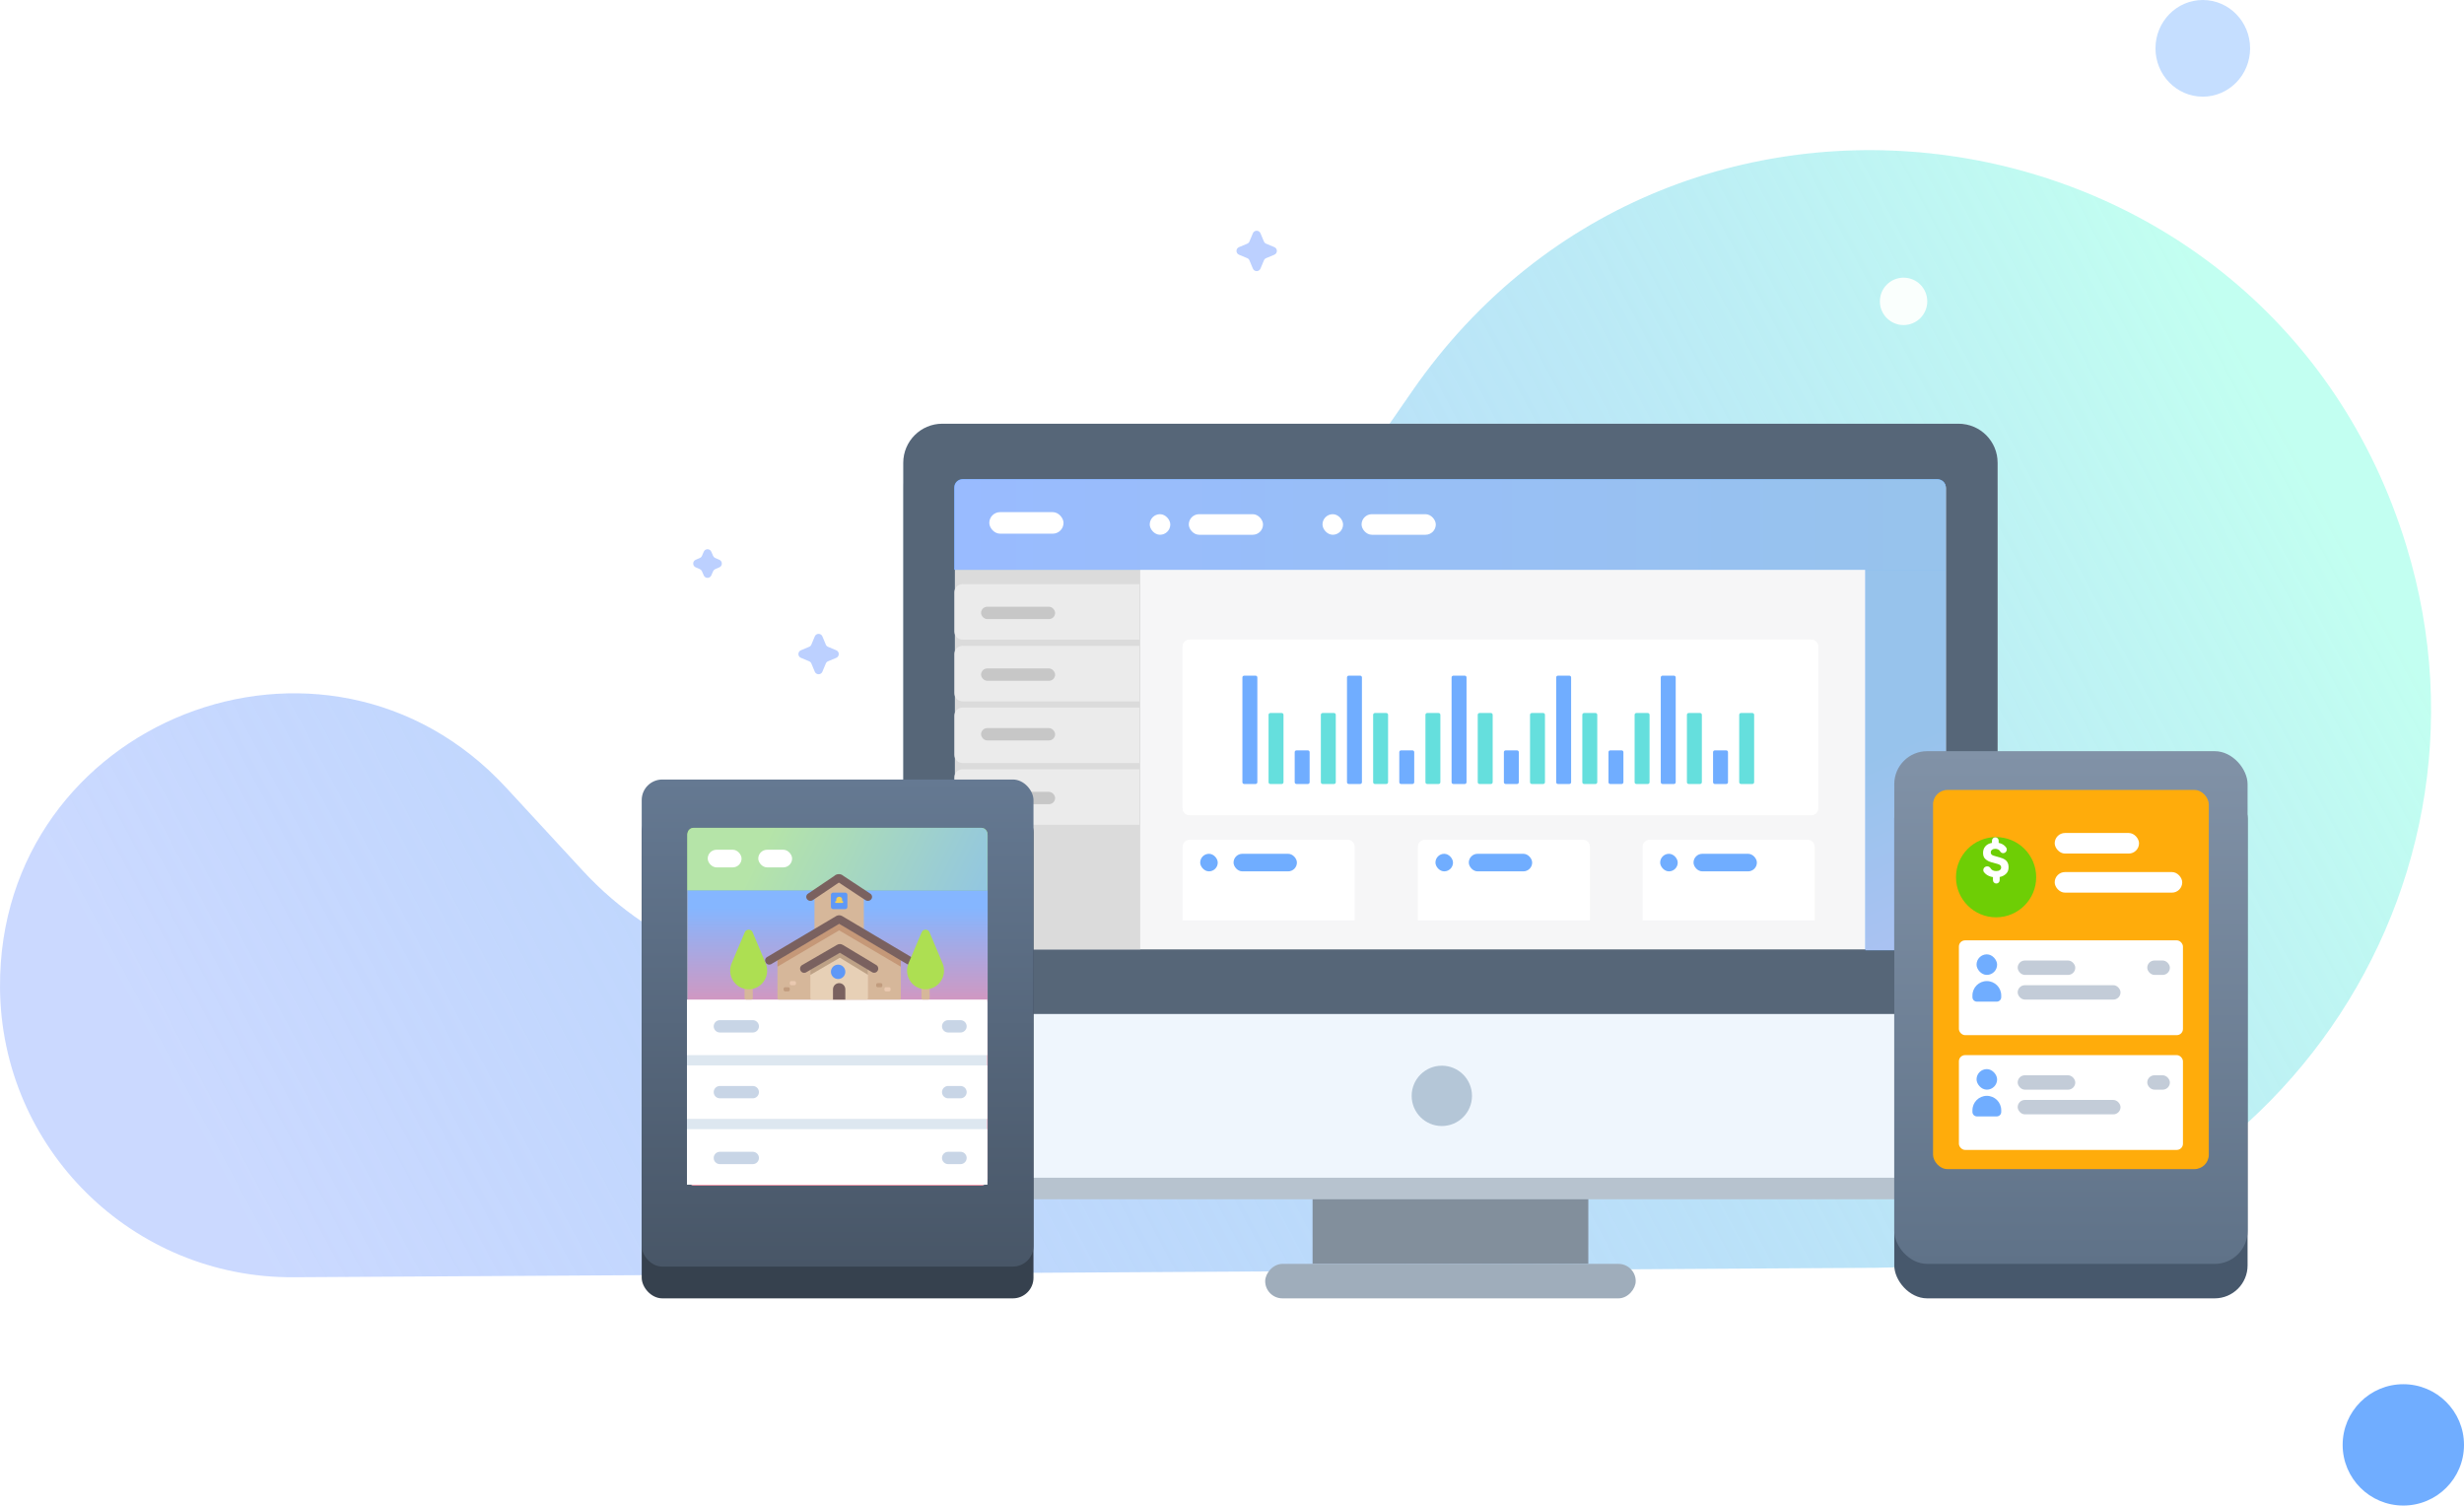 <svg width="1198" height="732" viewBox="0 0 1198 732" fill="none" xmlns="http://www.w3.org/2000/svg">
<circle cx="1168.5" cy="702.5" r="29.5" fill="#70ADFF"/>
<ellipse cx="1071" cy="23.5" rx="23" ry="23.5" fill="#70ADFF" fill-opacity="0.4"/>
<path d="M396.155 309.413C396.84 307.775 399.16 307.775 399.845 309.413L401.517 313.41C401.72 313.895 402.105 314.28 402.59 314.483L406.587 316.155C408.225 316.84 408.225 319.16 406.587 319.845L402.59 321.517C402.105 321.72 401.72 322.105 401.517 322.59L399.845 326.587C399.16 328.225 396.84 328.225 396.155 326.587L394.483 322.59C394.28 322.105 393.895 321.72 393.41 321.517L389.413 319.845C387.775 319.16 387.775 316.84 389.413 316.155L393.41 314.483C393.895 314.28 394.28 313.895 394.483 313.41L396.155 309.413Z" fill="#BCD0FF"/>
<path d="M609.155 113.413C609.84 111.775 612.16 111.775 612.845 113.413L614.517 117.41C614.72 117.895 615.105 118.28 615.59 118.483L619.587 120.155C621.225 120.84 621.225 123.16 619.587 123.845L615.59 125.517C615.105 125.72 614.72 126.105 614.517 126.59L612.845 130.587C612.16 132.225 609.84 132.225 609.155 130.587L607.483 126.59C607.28 126.105 606.895 125.72 606.41 125.517L602.413 123.845C600.775 123.16 600.775 120.84 602.413 120.155L606.41 118.483C606.895 118.28 607.28 117.895 607.483 117.41L609.155 113.413Z" fill="#BCD0FF"/>
<path d="M342.164 268.244C342.86 266.636 345.14 266.636 345.836 268.244L346.705 270.253C346.907 270.721 347.279 271.093 347.747 271.295L349.756 272.164C351.364 272.86 351.364 275.14 349.756 275.836L347.747 276.705C347.279 276.907 346.907 277.279 346.705 277.747L345.836 279.756C345.14 281.364 342.86 281.364 342.164 279.756L341.295 277.747C341.093 277.279 340.721 276.907 340.253 276.705L338.244 275.836C336.636 275.14 336.636 272.86 338.244 272.164L340.253 271.295C340.721 271.093 341.093 270.721 341.295 270.253L342.164 268.244Z" fill="#BCD0FF"/>
<path d="M715.164 507.244C715.86 505.636 718.14 505.636 718.836 507.244L719.705 509.253C719.907 509.721 720.279 510.093 720.747 510.295L722.756 511.164C724.364 511.86 724.364 514.14 722.756 514.836L720.747 515.705C720.279 515.907 719.907 516.279 719.705 516.747L718.836 518.756C718.14 520.364 715.86 520.364 715.164 518.756L714.295 516.747C714.093 516.279 713.721 515.907 713.253 515.705L711.244 514.836C709.636 514.14 709.636 511.86 711.244 511.164L713.253 510.295C713.721 510.093 714.093 509.721 714.295 509.253L715.164 507.244Z" fill="white"/>
<path d="M142.69 620.997C64.341 621.466 0.458 558.355 0.003 480.036C-0.75 350.525 158.281 287.835 246.136 383.01L283.393 423.371C354.239 500.12 477.998 491.445 537.463 405.562L686.601 190.167C815.857 3.488 1103.54 48.19 1169.94 265.272C1223.15 439.226 1093.61 615.313 911.632 616.401L142.69 620.997Z" fill="url(#paint0_linear_3598_826)"/>
<rect x="638.177" y="218.583" width="134.068" height="395.921" fill="#828F9C"/>
<rect width="180.154" height="16.759" rx="8.379" transform="matrix(1 0 0 -1 615.134 631.261)" fill="#9FADBB"/>
<rect x="439.169" y="218.583" width="532.084" height="364.499" rx="19" fill="#B7C3CF"/>
<rect x="439.169" y="206.013" width="532.084" height="366.593" rx="19" fill="#EFF6FD"/>
<path d="M439.169 225.013C439.169 214.52 447.676 206.013 458.169 206.013H952.253C962.747 206.013 971.253 214.52 971.253 225.013V493.003H439.169V225.013Z" fill="#566678"/>
<path d="M464.307 237.246C464.307 235.037 466.098 233.246 468.307 233.246H942.115C944.325 233.246 946.115 235.037 946.115 237.246V457.581C946.115 459.79 944.325 461.581 942.115 461.581H468.307C466.098 461.581 464.307 459.79 464.307 457.581V237.246Z" fill="#F6F6F7"/>
<g filter="url(#filter0_d_3598_826)">
<path d="M575 310.127C575 308.241 576.529 306.713 578.414 306.713H880.586C882.471 306.713 884 308.241 884 310.127V388.657C884 390.543 882.471 392.072 880.586 392.072H578.414C576.529 392.072 575 390.543 575 388.657V310.127Z" fill="white"/>
</g>
<g filter="url(#filter1_d_3598_826)">
<path d="M575 310.127C575 308.241 576.529 306.713 578.414 306.713H880.586C882.471 306.713 884 308.241 884 310.127V388.657C884 390.543 882.471 392.072 880.586 392.072H578.414C576.529 392.072 575 390.543 575 388.657V310.127Z" fill="white"/>
</g>
<g filter="url(#filter2_d_3598_826)">
<path d="M575 407.437C575 405.551 576.529 404.022 578.414 404.022H655.238C657.123 404.022 658.652 405.551 658.652 407.437V443.287H575V407.437Z" fill="white"/>
</g>
<rect x="599.754" y="415.119" width="30.803" height="8.536" rx="4.268" fill="#70ADFF"/>
<rect x="583.536" y="415.119" width="8.536" height="8.536" rx="4.268" fill="#70ADFF"/>
<g filter="url(#filter3_d_3598_826)">
<path d="M689.381 407.437C689.381 405.551 690.91 404.022 692.795 404.022H769.619C771.504 404.022 773.033 405.551 773.033 407.437V443.287H689.381V407.437Z" fill="white"/>
</g>
<rect x="714.135" y="415.119" width="30.803" height="8.536" rx="4.268" fill="#70ADFF"/>
<rect x="697.917" y="415.119" width="8.536" height="8.536" rx="4.268" fill="#70ADFF"/>
<g filter="url(#filter4_d_3598_826)">
<path d="M798.641 407.437C798.641 405.551 800.17 404.022 802.055 404.022H878.878C880.764 404.022 882.293 405.551 882.293 407.437V443.287H798.641V407.437Z" fill="white"/>
</g>
<rect x="823.395" y="415.119" width="30.803" height="8.536" rx="4.268" fill="#70ADFF"/>
<rect x="807.177" y="415.119" width="8.536" height="8.536" rx="4.268" fill="#70ADFF"/>
<path d="M604.058 329.36C604.058 328.889 604.441 328.507 604.912 328.507H610.469C610.941 328.507 611.323 328.889 611.323 329.36V380.321C611.323 380.793 610.941 381.175 610.469 381.175H604.912C604.441 381.175 604.058 380.793 604.058 380.321V329.36Z" fill="#70ADFF"/>
<path d="M654.911 329.36C654.911 328.889 655.293 328.507 655.764 328.507H661.322C661.793 328.507 662.175 328.889 662.175 329.36V380.321C662.175 380.793 661.793 381.175 661.322 381.175H655.764C655.293 381.175 654.911 380.793 654.911 380.321V329.36Z" fill="#70ADFF"/>
<path d="M705.763 329.36C705.763 328.889 706.145 328.507 706.617 328.507H712.174C712.645 328.507 713.028 328.889 713.028 329.36V380.321C713.028 380.793 712.645 381.175 712.174 381.175H706.617C706.145 381.175 705.763 380.793 705.763 380.321V329.36Z" fill="#70ADFF"/>
<path d="M756.615 329.36C756.615 328.889 756.997 328.507 757.469 328.507H763.026C763.497 328.507 763.88 328.889 763.88 329.36V380.321C763.88 380.793 763.497 381.175 763.026 381.175H757.469C756.997 381.175 756.615 380.793 756.615 380.321V329.36Z" fill="#70ADFF"/>
<path d="M807.467 329.36C807.467 328.889 807.849 328.507 808.321 328.507H813.878C814.35 328.507 814.732 328.889 814.732 329.36V380.321C814.732 380.793 814.35 381.175 813.878 381.175H808.321C807.849 381.175 807.467 380.793 807.467 380.321V329.36Z" fill="#70ADFF"/>
<path d="M616.771 347.522C616.771 347.05 617.154 346.668 617.625 346.668H623.182C623.654 346.668 624.036 347.05 624.036 347.522V380.321C624.036 380.793 623.654 381.175 623.182 381.175H617.625C617.154 381.175 616.771 380.793 616.771 380.321V347.522Z" fill="#65DFDD"/>
<path d="M667.624 347.522C667.624 347.05 668.006 346.668 668.477 346.668H674.035C674.506 346.668 674.888 347.05 674.888 347.522V380.321C674.888 380.793 674.506 381.175 674.035 381.175H668.477C668.006 381.175 667.624 380.793 667.624 380.321V347.522Z" fill="#65DFDD"/>
<path d="M718.476 347.522C718.476 347.05 718.858 346.668 719.33 346.668H724.887C725.359 346.668 725.741 347.05 725.741 347.522V380.321C725.741 380.793 725.359 381.175 724.887 381.175H719.33C718.858 381.175 718.476 380.793 718.476 380.321V347.522Z" fill="#65DFDD"/>
<path d="M769.328 347.522C769.328 347.05 769.71 346.668 770.182 346.668H775.739C776.211 346.668 776.593 347.05 776.593 347.522V380.321C776.593 380.793 776.211 381.175 775.739 381.175H770.182C769.71 381.175 769.328 380.793 769.328 380.321V347.522Z" fill="#65DFDD"/>
<path d="M820.18 347.522C820.18 347.05 820.563 346.668 821.034 346.668H826.591C827.063 346.668 827.445 347.05 827.445 347.522V380.321C827.445 380.793 827.063 381.175 826.591 381.175H821.034C820.563 381.175 820.18 380.793 820.18 380.321V347.522Z" fill="#65DFDD"/>
<path d="M629.485 365.683C629.485 365.212 629.867 364.83 630.338 364.83H635.896C636.367 364.83 636.749 365.212 636.749 365.683V380.321C636.749 380.793 636.367 381.175 635.896 381.175H630.338C629.867 381.175 629.485 380.793 629.485 380.321V365.683Z" fill="#70ADFF"/>
<path d="M680.337 365.683C680.337 365.212 680.719 364.83 681.19 364.83H686.748C687.219 364.83 687.601 365.212 687.601 365.683V380.321C687.601 380.793 687.219 381.175 686.748 381.175H681.19C680.719 381.175 680.337 380.793 680.337 380.321V365.683Z" fill="#70ADFF"/>
<path d="M731.189 365.683C731.189 365.212 731.571 364.83 732.043 364.83H737.6C738.071 364.83 738.454 365.212 738.454 365.683V380.321C738.454 380.793 738.071 381.175 737.6 381.175H732.043C731.571 381.175 731.189 380.793 731.189 380.321V365.683Z" fill="#70ADFF"/>
<path d="M782.041 365.683C782.041 365.212 782.423 364.83 782.895 364.83H788.452C788.924 364.83 789.306 365.212 789.306 365.683V380.321C789.306 380.793 788.924 381.175 788.452 381.175H782.895C782.423 381.175 782.041 380.793 782.041 380.321V365.683Z" fill="#70ADFF"/>
<path d="M832.893 365.683C832.893 365.212 833.275 364.83 833.747 364.83H839.304C839.776 364.83 840.158 365.212 840.158 365.683V380.321C840.158 380.793 839.776 381.175 839.304 381.175H833.747C833.275 381.175 832.893 380.793 832.893 380.321V365.683Z" fill="#70ADFF"/>
<path d="M642.198 347.522C642.198 347.05 642.58 346.668 643.051 346.668H648.609C649.08 346.668 649.462 347.05 649.462 347.522V380.321C649.462 380.793 649.08 381.175 648.609 381.175H643.051C642.58 381.175 642.198 380.793 642.198 380.321V347.522Z" fill="#65DFDD"/>
<path d="M693.05 347.522C693.05 347.05 693.432 346.668 693.903 346.668H699.461C699.932 346.668 700.314 347.05 700.314 347.522V380.321C700.314 380.793 699.932 381.175 699.461 381.175H693.903C693.432 381.175 693.05 380.793 693.05 380.321V347.522Z" fill="#65DFDD"/>
<path d="M743.902 347.522C743.902 347.05 744.284 346.668 744.756 346.668H750.313C750.785 346.668 751.167 347.05 751.167 347.522V380.321C751.167 380.793 750.785 381.175 750.313 381.175H744.756C744.284 381.175 743.902 380.793 743.902 380.321V347.522Z" fill="#65DFDD"/>
<path d="M794.754 347.522C794.754 347.05 795.137 346.668 795.608 346.668H801.165C801.637 346.668 802.019 347.05 802.019 347.522V380.321C802.019 380.793 801.637 381.175 801.165 381.175H795.608C795.137 381.175 794.754 380.793 794.754 380.321V347.522Z" fill="#65DFDD"/>
<path d="M845.606 347.522C845.606 347.05 845.989 346.668 846.46 346.668H852.017C852.489 346.668 852.871 347.05 852.871 347.522V380.321C852.871 380.793 852.489 381.175 852.017 381.175H846.46C845.989 381.175 845.606 380.793 845.606 380.321V347.522Z" fill="#65DFDD"/>
<circle cx="925.521" cy="146.521" r="11.521" fill="#FAFFFD"/>
<path d="M464.307 237.246C464.307 235.037 466.098 233.246 468.307 233.246H554.384V461.581H468.307C466.098 461.581 464.307 459.79 464.307 457.581V237.246Z" fill="#DBDBDB"/>
<path d="M464 288C464 285.791 465.791 284 468 284H554V311H468C465.791 311 464 309.209 464 307V288Z" fill="#EBEBEB"/>
<rect x="477" y="295" width="36" height="6" rx="3" fill="#C7C7C7"/>
<path d="M464 318C464 315.791 465.791 314 468 314H554V341H468C465.791 341 464 339.209 464 337V318Z" fill="#EBEBEB"/>
<rect x="477" y="325" width="36" height="6" rx="3" fill="#C7C7C7"/>
<path d="M464 348C464 345.791 465.791 344 468 344H554V371H468C465.791 371 464 369.209 464 367V348Z" fill="#EBEBEB"/>
<rect x="477" y="354" width="36" height="6" rx="3" fill="#C7C7C7"/>
<path d="M464 378C464 375.791 465.791 374 468 374H554V401H468C465.791 401 464 399.209 464 397V378Z" fill="#EBEBEB"/>
<rect x="477" y="385" width="36" height="6" rx="3" fill="#C7C7C7"/>
<path d="M464 237C464 234.791 465.791 233 468 233H942C944.209 233 946 234.791 946 237V277H464V237Z" fill="#3C96FF"/>
<path d="M464 237C464 234.791 465.791 233 468 233H942C944.209 233 946 234.791 946 237V277H464V237Z" fill="url(#paint1_linear_3598_826)"/>
<path d="M907 277H946V462H907V277Z" fill="#3C96FF"/>
<path d="M907 277H946V462H907V277Z" fill="url(#paint2_linear_3598_826)"/>
<rect x="481" y="249" width="36.086" height="10.474" rx="5.237" fill="white"/>
<rect x="578" y="250" width="36.086" height="10" rx="5" fill="white"/>
<rect x="559" y="250" width="10" height="10" rx="5" fill="white"/>
<rect x="662" y="250" width="36.086" height="10" rx="5" fill="white"/>
<rect x="643" y="250" width="10" height="10" rx="5" fill="white"/>
<circle cx="701.021" cy="532.805" r="14.664" fill="#B4C6D7"/>
<rect x="921" y="381.978" width="171.775" height="249.283" rx="16" fill="#47586C"/>
<rect x="921" y="365.22" width="171.775" height="249.283" rx="16" fill="url(#paint3_linear_3598_826)"/>
<rect x="939.853" y="384.073" width="134.068" height="184.344" rx="7" fill="#FFAC0B"/>
<g filter="url(#filter5_d_3598_826)">
<path d="M970.5 438C981.27 438 990 429.27 990 418.5C990 407.73 981.27 399 970.5 399C959.73 399 951 407.73 951 418.5C951 429.27 959.73 438 970.5 438Z" fill="#6ECE05"/>
</g>
<path d="M975.413 424.759C974.596 425.576 973.539 426.153 972.242 426.393V427.931C972.242 428.844 971.521 429.565 970.608 429.565C969.695 429.565 968.974 428.844 968.974 427.931V426.441C967.58 426.249 966.379 425.72 965.417 424.903C965.129 424.615 964.841 424.326 964.6 424.038C963.88 423.029 964.456 421.587 965.658 421.299L965.898 421.251C966.619 421.107 967.388 421.443 967.772 422.068C968.301 423.029 969.214 423.509 970.56 423.509C971.329 423.509 971.905 423.365 972.338 423.029C972.77 422.692 972.962 422.26 972.962 421.731C972.962 421.299 972.818 420.962 972.578 420.722C972.338 420.482 971.905 420.242 971.377 420.097L968.253 419.232C967.003 418.896 966.042 418.367 965.273 417.646C964.504 416.974 964.168 415.964 964.168 414.667C964.168 413.369 964.552 412.312 965.321 411.447C966.09 410.582 967.148 410.053 968.493 409.813V408.756C968.493 407.843 969.214 407.122 970.127 407.122C971.04 407.122 971.761 407.843 971.761 408.756V409.813C972.962 410.053 974.02 410.582 974.789 411.351C974.981 411.543 975.173 411.783 975.365 412.024C976.134 413.033 975.51 414.475 974.308 414.763C973.587 414.907 972.866 414.619 972.482 413.946C972.338 413.658 972.146 413.465 971.905 413.273C971.377 412.889 970.8 412.696 970.079 412.696C969.454 412.696 968.974 412.841 968.541 413.177C968.109 413.465 967.916 413.898 967.916 414.475C967.916 415.244 968.349 415.724 969.262 416.012L972.722 417.022C974.02 417.406 974.981 417.935 975.606 418.656C976.23 419.376 976.567 420.338 976.567 421.539C976.615 422.885 976.23 423.942 975.413 424.759Z" fill="white"/>
<g filter="url(#filter6_d_3598_826)">
<rect x="952.422" y="453.202" width="108.931" height="46.086" rx="3" fill="white"/>
</g>
<g filter="url(#filter7_d_3598_826)">
<rect x="952.422" y="509" width="108.931" height="46.086" rx="3" fill="white"/>
</g>
<rect x="961" y="464" width="10" height="10" rx="5" fill="#70ADFF"/>
<rect x="961" y="519.798" width="10" height="10" rx="5" fill="#70ADFF"/>
<path d="M959 484C959 480.134 962.134 477 966 477C969.866 477 973 480.134 973 484V484.826C973 486.027 972.027 487 970.826 487H961.174C959.973 487 959 486.027 959 484.826V484Z" fill="#70ADFF"/>
<path d="M959 539.798C959 535.932 962.134 532.798 966 532.798C969.866 532.798 973 535.932 973 539.798V540.624C973 541.825 972.027 542.798 970.826 542.798H961.174C959.973 542.798 959 541.825 959 540.624V539.798Z" fill="#70ADFF"/>
<rect x="981" y="467" width="28" height="7" rx="3.5" fill="#C3CCD8"/>
<rect x="981" y="522.798" width="28" height="7" rx="3.5" fill="#C3CCD8"/>
<rect x="1044" y="467" width="11" height="7" rx="3.5" fill="#C3CCD8"/>
<rect x="1044" y="522.798" width="11" height="7" rx="3.5" fill="#C3CCD8"/>
<rect x="981" y="479" width="50" height="7" rx="3.5" fill="#C3CCD8"/>
<rect x="981" y="534.798" width="50" height="7" rx="3.5" fill="#C3CCD8"/>
<rect x="999" y="405" width="41" height="10" rx="5" fill="white"/>
<rect x="999" y="424" width="62" height="10" rx="5" fill="white"/>
<rect x="312" y="394.445" width="190.483" height="236.817" rx="10" fill="#36414E"/>
<rect x="312" y="379" width="190.483" height="236.817" rx="10" fill="url(#paint4_linear_3598_826)"/>
<rect x="334.309" y="403.025" width="145.865" height="173.322" rx="3" fill="#F6F6F7"/>
<rect x="334.309" y="403.025" width="145.865" height="173.322" rx="3" fill="url(#paint5_linear_3598_826)"/>
<path d="M334 487H480V576H334V487Z" fill="#DDE7F0"/>
<path d="M334 486H480V513H334V486Z" fill="white"/>
<path d="M347 499C347 497.343 348.343 496 350 496H366C367.657 496 369 497.343 369 499C369 500.657 367.657 502 366 502H350C348.343 502 347 500.657 347 499Z" fill="#C8D5E6"/>
<path d="M458 499C458 497.343 459.343 496 461 496H467C468.657 496 470 497.343 470 499C470 500.657 468.657 502 467 502H461C459.343 502 458 500.657 458 499Z" fill="#C8D5E6"/>
<path d="M334 518H480V544H334V518Z" fill="white"/>
<path d="M347 531C347 529.343 348.343 528 350 528H366C367.657 528 369 529.343 369 531C369 532.657 367.657 534 366 534H350C348.343 534 347 532.657 347 531Z" fill="#C8D5E6"/>
<path d="M458 531C458 529.343 459.343 528 461 528H467C468.657 528 470 529.343 470 531C470 532.657 468.657 534 467 534H461C459.343 534 458 532.657 458 531Z" fill="#C8D5E6"/>
<path d="M334 549H480V576H334V549Z" fill="white"/>
<path d="M347 563C347 561.343 348.343 560 350 560H366C367.657 560 369 561.343 369 563C369 564.657 367.657 566 366 566H350C348.343 566 347 564.657 347 563Z" fill="#C8D5E6"/>
<path d="M458 563C458 561.343 459.343 560 461 560H467C468.657 560 470 561.343 470 563C470 564.657 468.657 566 467 566H461C459.343 566 458 564.657 458 563Z" fill="#C8D5E6"/>
<path d="M334.265 405.492C334.265 403.835 335.608 402.492 337.265 402.492H477.082C478.738 402.492 480.082 403.835 480.082 405.492V432.802H334.265V405.492Z" fill="#95D94B"/>
<path d="M334.265 405.492C334.265 403.835 335.608 402.492 337.265 402.492H477.082C478.738 402.492 480.082 403.835 480.082 405.492V432.802H334.265V405.492Z" fill="url(#paint6_linear_3598_826)"/>
<rect x="344.095" y="413.142" width="16.454" height="8.58" rx="4.29" fill="white"/>
<rect x="368.671" y="413.142" width="16.454" height="8.58" rx="4.29" fill="white"/>
<path d="M419.03 461H396.968C396.444 461 396 460.544 396 460.005V435.044C396 434.837 396.081 434.588 396.202 434.422L407.091 427.373C407.495 426.876 408.221 426.876 408.624 427.373L419.796 434.422C419.957 434.588 419.997 434.837 419.997 435.044V460.005C420.038 460.544 419.594 461 419.03 461Z" fill="#D6B79A"/>
<path fill-rule="evenodd" clip-rule="evenodd" d="M407.857 429.114L395.208 437.644C394.292 438.261 393.024 438.056 392.374 437.184C391.725 436.313 391.942 435.105 392.857 434.488L405.596 425.897C406.831 424.704 408.863 424.701 410.101 425.888L423.125 434.476C424.048 435.085 424.277 436.289 423.638 437.167C422.998 438.045 421.732 438.264 420.809 437.655L407.857 429.114Z" fill="#7A615F"/>
<path d="M437.705 465.885L408.365 448.093C408.16 447.969 407.873 447.969 407.668 448.093L378.328 465.885C378.123 466.01 378 466.217 378 466.466V485.336C378 485.71 378.287 486 378.656 486H437.336C437.705 486 437.992 485.71 437.992 485.336V466.466C438.033 466.217 437.91 466.01 437.705 465.885Z" fill="#D6B79A"/>
<path d="M407.98 449L378 466.661V470L407.98 452.339L438 470V466.661L407.98 449Z" fill="#C59878"/>
<path fill-rule="evenodd" clip-rule="evenodd" d="M406.708 445.303C407.522 444.899 408.478 444.899 409.292 445.303L409.361 445.336L443.021 465.297C443.974 465.863 444.285 467.086 443.714 468.03C443.144 468.975 441.909 469.282 440.956 468.717L408 449.174L375.044 468.717C374.091 469.282 372.856 468.975 372.286 468.03C371.715 467.086 372.026 465.863 372.979 465.297L406.639 445.336L406.708 445.303Z" fill="#7A615F"/>
<path d="M421.678 470.048L408.603 462.093C408.402 461.969 408.161 461.969 407.96 462.093L394.322 470.048C394.121 470.173 394 470.38 394 470.628V485.337C394 485.71 394.282 486 394.644 486H421.356C421.718 486 422 485.71 422 485.337V470.628C422 470.38 421.879 470.173 421.678 470.048Z" fill="#E7D0B6"/>
<path d="M408 478C406.338 478 405 479.349 405 481.023V486H411V481.023C411 479.349 409.662 478 408 478Z" fill="#7A615F"/>
<path d="M408.341 463L394 471.353V474L408.341 465.647L422 473.959V471.271L408.341 463Z" fill="#BDA186"/>
<path fill-rule="evenodd" clip-rule="evenodd" d="M409.795 459.425L426.02 469.178C426.966 469.746 427.282 470.99 426.726 471.957C426.17 472.923 424.953 473.246 424.008 472.678L408.336 463.258L391.964 472.736C391.01 473.289 389.799 472.946 389.258 471.97C388.718 470.994 389.053 469.756 390.008 469.203L406.917 459.414C407.798 458.858 408.918 458.862 409.795 459.425Z" fill="#7A615F"/>
<path d="M428.27 480H426.73C426.324 480 426 479.667 426 479.25V478.75C426 478.333 426.324 478 426.73 478H428.27C428.676 478 429 478.333 429 478.75V479.25C429 479.667 428.676 480 428.27 480Z" fill="#C19C7E"/>
<path d="M383.27 482H381.73C381.324 482 381 481.667 381 481.25V480.75C381 480.333 381.324 480 381.73 480H383.27C383.676 480 384 480.333 384 480.75V481.25C384 481.667 383.676 482 383.27 482Z" fill="#C19C7E"/>
<path d="M432.27 482H430.73C430.324 482 430 481.667 430 481.25V480.75C430 480.333 430.324 480 430.73 480H432.27C432.676 480 433 480.333 433 480.75V481.25C433 481.667 432.676 482 432.27 482Z" fill="#EAC9B0"/>
<path d="M386.27 479H384.73C384.324 479 384 478.667 384 478.25V477.75C384 477.333 384.324 477 384.73 477H386.27C386.676 477 387 477.333 387 477.75V478.25C387 478.625 386.676 479 386.27 479Z" fill="#EAC9B0"/>
<path d="M410.973 434H405.027C404.471 434 404 434.471 404 435.027V440.973C404 441.529 404.471 442 405.027 442H410.973C411.529 442 412 441.529 412 440.973V435.027C412 434.471 411.529 434 410.973 434Z" fill="#5E98F7"/>
<path d="M409.531 438.119H409.466V437.211C409.466 436.55 408.812 436 408.027 436C407.242 436 406.589 436.55 406.589 437.211V438.119H406.523C406.229 438.119 406 438.312 406 438.56C406 438.807 406.229 439 406.523 439H409.466C409.76 439 409.989 438.807 409.989 438.56C410.054 438.339 409.825 438.119 409.531 438.119Z" fill="#F1CD5A"/>
<path d="M407.5 476C409.433 476 411 474.433 411 472.5C411 470.567 409.433 469 407.5 469C405.567 469 404 470.567 404 472.5C404 474.433 405.567 476 407.5 476Z" fill="#5E98F7"/>
<path d="M451.215 486H448.827C448.367 486 448 485.658 448 485.23V478H451.996V485.23C452.042 485.658 451.675 486 451.215 486Z" fill="#D6B79A"/>
<path d="M448.116 453.266C448.828 451.578 451.214 451.578 451.926 453.266L458.29 468.378C459.713 471.798 458.96 475.723 456.364 478.341C452.847 481.886 447.153 481.886 443.636 478.341C441.04 475.723 440.287 471.755 441.71 468.378L448.116 453.266Z" fill="#ADDF52"/>
<path d="M365.215 486H362.827C362.367 486 362 485.658 362 485.23V478H365.996V485.23C366.042 485.658 365.675 486 365.215 486Z" fill="#D6B79A"/>
<path d="M362.116 453.266C362.828 451.578 365.214 451.578 365.926 453.266L372.29 468.378C373.713 471.798 372.96 475.723 370.364 478.341C366.847 481.886 361.153 481.886 357.636 478.341C355.04 475.723 354.287 471.755 355.71 468.378L362.116 453.266Z" fill="#ADDF52"/>
<defs>
<filter id="filter0_d_3598_826" x="567.318" y="303.298" width="324.365" height="100.724" filterUnits="userSpaceOnUse" color-interpolation-filters="sRGB">
<feFlood flood-opacity="0" result="BackgroundImageFix"/>
<feColorMatrix in="SourceAlpha" type="matrix" values="0 0 0 0 0 0 0 0 0 0 0 0 0 0 0 0 0 0 127 0" result="hardAlpha"/>
<feOffset dy="4.268"/>
<feGaussianBlur stdDeviation="3.841"/>
<feComposite in2="hardAlpha" operator="out"/>
<feColorMatrix type="matrix" values="0 0 0 0 0 0 0 0 0 0 0 0 0 0 0 0 0 0 0.05 0"/>
<feBlend mode="normal" in2="BackgroundImageFix" result="effect1_dropShadow_3598_826"/>
<feBlend mode="normal" in="SourceGraphic" in2="effect1_dropShadow_3598_826" result="shape"/>
</filter>
<filter id="filter1_d_3598_826" x="566.464" y="302.445" width="326.072" height="102.431" filterUnits="userSpaceOnUse" color-interpolation-filters="sRGB">
<feFlood flood-opacity="0" result="BackgroundImageFix"/>
<feColorMatrix in="SourceAlpha" type="matrix" values="0 0 0 0 0 0 0 0 0 0 0 0 0 0 0 0 0 0 127 0" result="hardAlpha"/>
<feOffset dy="4.268"/>
<feGaussianBlur stdDeviation="4.268"/>
<feComposite in2="hardAlpha" operator="out"/>
<feColorMatrix type="matrix" values="0 0 0 0 0 0 0 0 0 0 0 0 0 0 0 0 0 0 0.05 0"/>
<feBlend mode="normal" in2="BackgroundImageFix" result="effect1_dropShadow_3598_826"/>
<feBlend mode="normal" in="SourceGraphic" in2="effect1_dropShadow_3598_826" result="shape"/>
</filter>
<filter id="filter2_d_3598_826" x="567.318" y="400.608" width="99.016" height="54.63" filterUnits="userSpaceOnUse" color-interpolation-filters="sRGB">
<feFlood flood-opacity="0" result="BackgroundImageFix"/>
<feColorMatrix in="SourceAlpha" type="matrix" values="0 0 0 0 0 0 0 0 0 0 0 0 0 0 0 0 0 0 127 0" result="hardAlpha"/>
<feOffset dy="4.268"/>
<feGaussianBlur stdDeviation="3.841"/>
<feComposite in2="hardAlpha" operator="out"/>
<feColorMatrix type="matrix" values="0 0 0 0 0 0 0 0 0 0 0 0 0 0 0 0 0 0 0.05 0"/>
<feBlend mode="normal" in2="BackgroundImageFix" result="effect1_dropShadow_3598_826"/>
<feBlend mode="normal" in="SourceGraphic" in2="effect1_dropShadow_3598_826" result="shape"/>
</filter>
<filter id="filter3_d_3598_826" x="681.699" y="400.608" width="99.016" height="54.63" filterUnits="userSpaceOnUse" color-interpolation-filters="sRGB">
<feFlood flood-opacity="0" result="BackgroundImageFix"/>
<feColorMatrix in="SourceAlpha" type="matrix" values="0 0 0 0 0 0 0 0 0 0 0 0 0 0 0 0 0 0 127 0" result="hardAlpha"/>
<feOffset dy="4.268"/>
<feGaussianBlur stdDeviation="3.841"/>
<feComposite in2="hardAlpha" operator="out"/>
<feColorMatrix type="matrix" values="0 0 0 0 0 0 0 0 0 0 0 0 0 0 0 0 0 0 0.05 0"/>
<feBlend mode="normal" in2="BackgroundImageFix" result="effect1_dropShadow_3598_826"/>
<feBlend mode="normal" in="SourceGraphic" in2="effect1_dropShadow_3598_826" result="shape"/>
</filter>
<filter id="filter4_d_3598_826" x="790.959" y="400.608" width="99.016" height="54.63" filterUnits="userSpaceOnUse" color-interpolation-filters="sRGB">
<feFlood flood-opacity="0" result="BackgroundImageFix"/>
<feColorMatrix in="SourceAlpha" type="matrix" values="0 0 0 0 0 0 0 0 0 0 0 0 0 0 0 0 0 0 127 0" result="hardAlpha"/>
<feOffset dy="4.268"/>
<feGaussianBlur stdDeviation="3.841"/>
<feComposite in2="hardAlpha" operator="out"/>
<feColorMatrix type="matrix" values="0 0 0 0 0 0 0 0 0 0 0 0 0 0 0 0 0 0 0.05 0"/>
<feBlend mode="normal" in2="BackgroundImageFix" result="effect1_dropShadow_3598_826"/>
<feBlend mode="normal" in="SourceGraphic" in2="effect1_dropShadow_3598_826" result="shape"/>
</filter>
<filter id="filter5_d_3598_826" x="938" y="394" width="65" height="65" filterUnits="userSpaceOnUse" color-interpolation-filters="sRGB">
<feFlood flood-opacity="0" result="BackgroundImageFix"/>
<feColorMatrix in="SourceAlpha" type="matrix" values="0 0 0 0 0 0 0 0 0 0 0 0 0 0 0 0 0 0 127 0" result="hardAlpha"/>
<feOffset dy="8"/>
<feGaussianBlur stdDeviation="6.5"/>
<feComposite in2="hardAlpha" operator="out"/>
<feColorMatrix type="matrix" values="0 0 0 0 0 0 0 0 0 0 0 0 0 0 0 0 0 0 0.3 0"/>
<feBlend mode="normal" in2="BackgroundImageFix" result="effect1_dropShadow_3598_826"/>
<feBlend mode="normal" in="SourceGraphic" in2="effect1_dropShadow_3598_826" result="shape"/>
</filter>
<filter id="filter6_d_3598_826" x="948.422" y="453.202" width="116.931" height="54.086" filterUnits="userSpaceOnUse" color-interpolation-filters="sRGB">
<feFlood flood-opacity="0" result="BackgroundImageFix"/>
<feColorMatrix in="SourceAlpha" type="matrix" values="0 0 0 0 0 0 0 0 0 0 0 0 0 0 0 0 0 0 127 0" result="hardAlpha"/>
<feOffset dy="4"/>
<feGaussianBlur stdDeviation="2"/>
<feComposite in2="hardAlpha" operator="out"/>
<feColorMatrix type="matrix" values="0 0 0 0 0 0 0 0 0 0 0 0 0 0 0 0 0 0 0.1 0"/>
<feBlend mode="normal" in2="BackgroundImageFix" result="effect1_dropShadow_3598_826"/>
<feBlend mode="normal" in="SourceGraphic" in2="effect1_dropShadow_3598_826" result="shape"/>
</filter>
<filter id="filter7_d_3598_826" x="948.422" y="509" width="116.931" height="54.086" filterUnits="userSpaceOnUse" color-interpolation-filters="sRGB">
<feFlood flood-opacity="0" result="BackgroundImageFix"/>
<feColorMatrix in="SourceAlpha" type="matrix" values="0 0 0 0 0 0 0 0 0 0 0 0 0 0 0 0 0 0 127 0" result="hardAlpha"/>
<feOffset dy="4"/>
<feGaussianBlur stdDeviation="2"/>
<feComposite in2="hardAlpha" operator="out"/>
<feColorMatrix type="matrix" values="0 0 0 0 0 0 0 0 0 0 0 0 0 0 0 0 0 0 0.1 0"/>
<feBlend mode="normal" in2="BackgroundImageFix" result="effect1_dropShadow_3598_826"/>
<feBlend mode="normal" in="SourceGraphic" in2="effect1_dropShadow_3598_826" result="shape"/>
</filter>
<linearGradient id="paint0_linear_3598_826" x1="112.038" y1="586.831" x2="1046.51" y2="87.294" gradientUnits="userSpaceOnUse">
<stop stop-color="#5282FF" stop-opacity="0.3"/>
<stop offset="1" stop-color="#B3FFED" stop-opacity="0.8"/>
</linearGradient>
<linearGradient id="paint1_linear_3598_826" x1="464" y1="255" x2="946" y2="255" gradientUnits="userSpaceOnUse">
<stop stop-color="#99BBFF"/>
<stop offset="1" stop-color="#97C3EC"/>
</linearGradient>
<linearGradient id="paint2_linear_3598_826" x1="942" y1="454.249" x2="905.003" y2="370.381" gradientUnits="userSpaceOnUse">
<stop stop-color="#AAC2F2"/>
<stop offset="1" stop-color="#97C3EC"/>
</linearGradient>
<linearGradient id="paint3_linear_3598_826" x1="1006.89" y1="365.22" x2="1006.89" y2="614.503" gradientUnits="userSpaceOnUse">
<stop stop-color="#8192A7"/>
<stop offset="1" stop-color="#5F7288"/>
</linearGradient>
<linearGradient id="paint4_linear_3598_826" x1="407.242" y1="379" x2="407.242" y2="615.817" gradientUnits="userSpaceOnUse">
<stop stop-color="#657992"/>
<stop offset="1" stop-color="#485667"/>
</linearGradient>
<linearGradient id="paint5_linear_3598_826" x1="407.242" y1="403.025" x2="407.242" y2="514" gradientUnits="userSpaceOnUse">
<stop offset="0.344" stop-color="#85B6FF"/>
<stop offset="1" stop-color="#FF859B"/>
</linearGradient>
<linearGradient id="paint6_linear_3598_826" x1="365.904" y1="420.868" x2="462.402" y2="468.588" gradientUnits="userSpaceOnUse">
<stop stop-color="#B5E4A8"/>
<stop offset="1" stop-color="#92C6E1"/>
</linearGradient>
</defs>
</svg>
